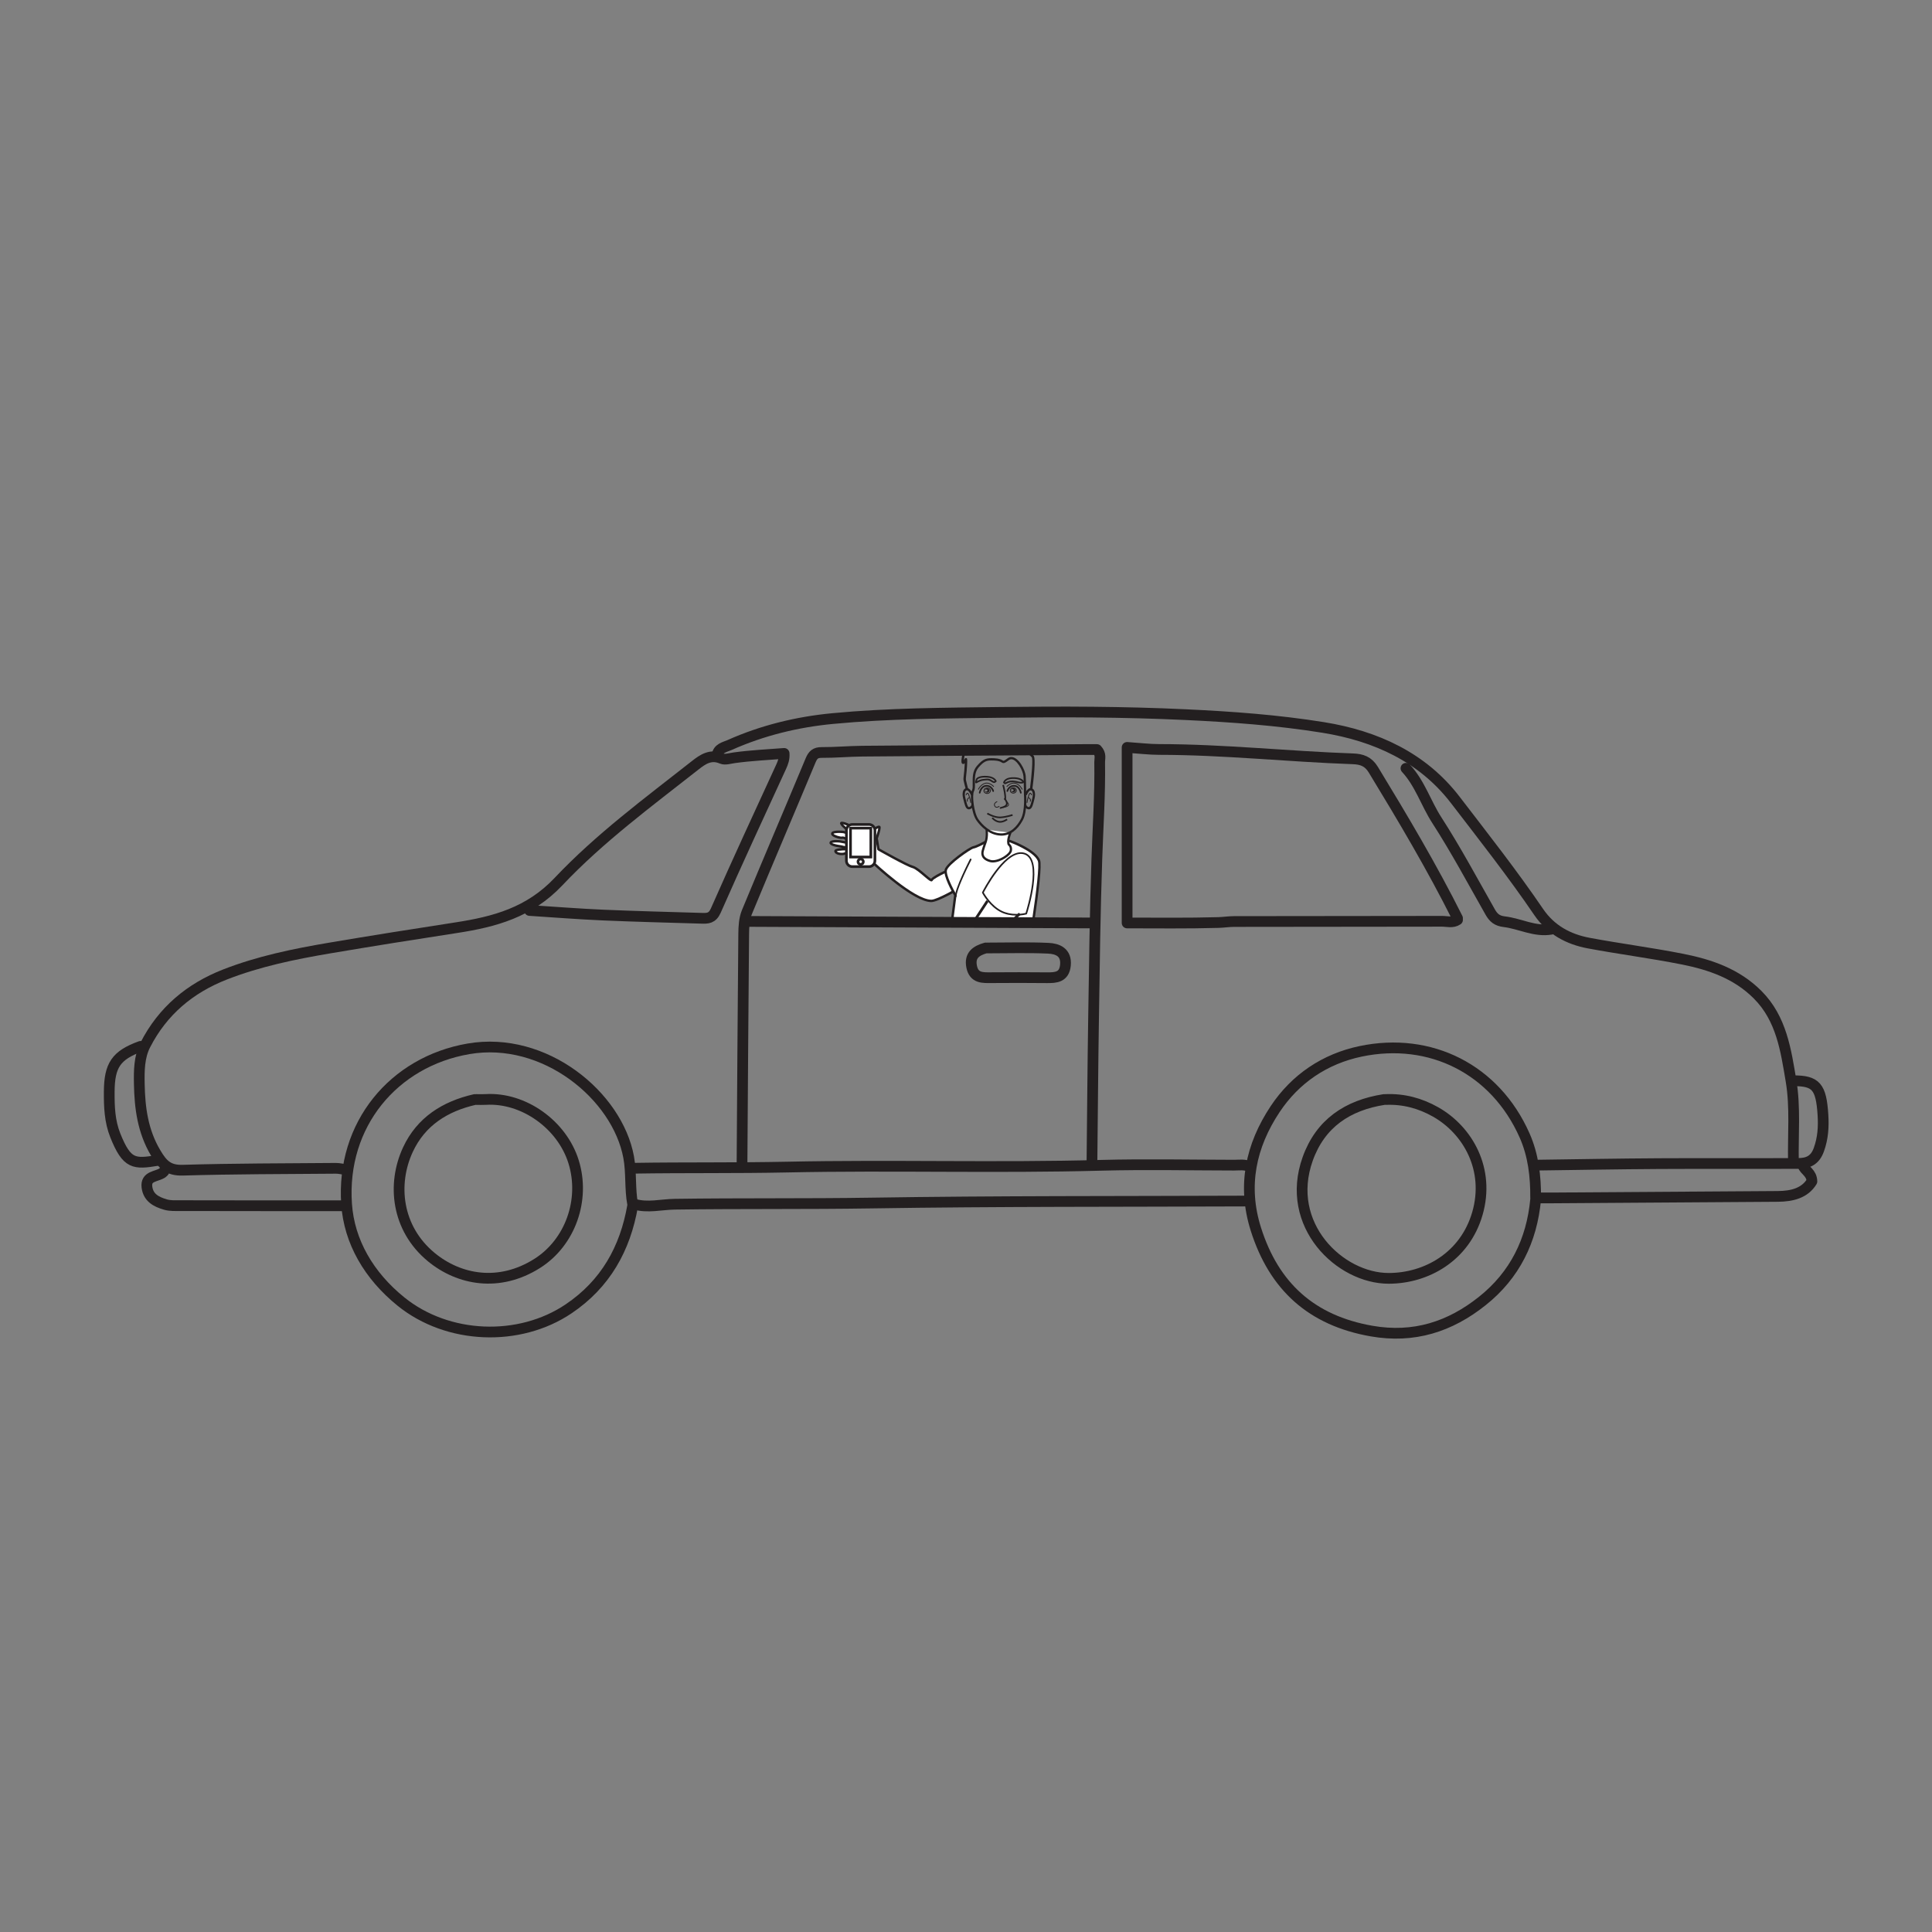 <?xml version="1.0" encoding="UTF-8"?>
<svg xmlns="http://www.w3.org/2000/svg" xmlns:xlink="http://www.w3.org/1999/xlink" width="360pt" height="360pt" viewBox="0 0 360 360" version="1.1">
<rect x="0" y="0" width="360" height="360" fill="#808080" stroke="none"/>
<g id="surface1">
<path style=" stroke:none;fill-rule:nonzero;fill:rgb(100%,100%,100%);fill-opacity:1;" d="M 175.969 162.508 C 175.969 162.508 173.742 163.566 173.609 163.965 C 173.477 164.367 171.195 161.836 170.062 161.531 C 168.926 161.227 163.684 158.25 163.684 158.25 L 163.352 156.211 C 163.352 156.211 164 154.375 163.863 154.109 C 163.73 153.84 162.266 154.828 162.285 155.328 C 162.309 155.832 162.156 156.395 162.156 156.395 L 159.555 154.41 C 159.555 154.41 156.879 153 156.746 153.398 C 156.613 153.801 159.543 155.824 159.855 156.031 C 160.164 156.23 157.789 155.109 157.129 155.027 C 156.469 154.945 155.047 154.938 155.078 155.355 C 155.109 155.777 156.566 156.207 156.996 156.094 C 157.43 155.98 159.113 157.27 159.113 157.27 C 159.113 157.27 156.742 156.812 156.492 156.781 C 156.246 156.75 154.75 156.648 154.781 157.07 C 154.812 157.488 156.711 157.723 156.711 157.723 L 158.91 158.242 C 158.91 158.242 155.66 158.094 155.68 158.594 C 155.699 159.098 156.938 159.25 157.383 159.055 C 157.824 158.859 158.746 159.555 158.973 159.75 C 159.199 159.945 160.395 161.09 161.078 161.008 C 161.758 160.926 162.621 160.699 162.621 160.699 C 162.621 160.699 170.191 167.875 173.543 167.871 C 174.719 167.871 178.871 165.445 179.148 165.23 "/>
<path style=" stroke:none;fill-rule:nonzero;fill:rgb(13.73%,12.16%,12.549%);fill-opacity:1;" d="M 173.539 168.098 C 170.297 168.098 163.473 161.805 162.559 160.949 C 162.293 161.016 161.648 161.168 161.105 161.234 C 160.473 161.309 159.602 160.617 158.914 160.004 L 158.824 159.922 C 158.43 159.586 157.719 159.152 157.473 159.262 C 157.094 159.43 156.242 159.391 155.785 159.109 C 155.52 158.941 155.461 158.742 155.453 158.605 C 155.449 158.535 155.469 158.434 155.562 158.336 C 155.758 158.145 156.328 158.055 156.961 158.016 L 156.656 157.945 C 155.73 157.832 154.594 157.586 154.555 157.086 C 154.547 156.969 154.59 156.855 154.68 156.77 C 155.078 156.387 156.508 156.555 156.52 156.555 C 156.664 156.57 157.449 156.719 158.125 156.848 C 157.609 156.516 157.184 156.297 157.051 156.312 C 156.641 156.422 155.633 156.16 155.16 155.824 C 154.969 155.688 154.863 155.535 154.852 155.375 C 154.844 155.254 154.891 155.133 154.984 155.043 C 155.445 154.605 157.141 154.801 157.16 154.801 C 157.375 154.828 157.734 154.945 158.156 155.109 C 157.27 154.434 156.414 153.676 156.531 153.324 C 156.562 153.238 156.629 153.168 156.719 153.133 C 157.164 152.953 158.754 153.73 159.66 154.211 C 159.672 154.215 159.684 154.223 159.691 154.23 L 162.008 155.996 C 162.039 155.809 162.07 155.566 162.059 155.34 C 162.035 154.746 163.164 153.977 163.613 153.859 C 163.918 153.777 164.031 153.934 164.066 154.004 C 164.184 154.234 164.02 154.984 163.586 156.23 L 163.891 158.105 C 164.602 158.508 169.105 161.039 170.121 161.312 C 170.77 161.488 171.688 162.266 172.492 162.957 C 172.848 163.258 173.281 163.629 173.484 163.746 C 173.848 163.309 175.102 162.672 175.871 162.305 C 175.988 162.25 176.121 162.297 176.176 162.41 C 176.23 162.523 176.184 162.66 176.07 162.715 C 175.074 163.188 173.934 163.828 173.824 164.043 C 173.797 164.133 173.723 164.199 173.633 164.227 C 173.379 164.293 173.066 164.043 172.199 163.301 C 171.465 162.676 170.555 161.898 170 161.75 C 168.852 161.441 163.785 158.566 163.57 158.445 C 163.512 158.41 163.469 158.352 163.461 158.285 L 163.125 156.246 C 163.121 156.211 163.121 156.172 163.137 156.133 C 163.371 155.465 163.609 154.664 163.648 154.324 C 163.441 154.406 163.047 154.652 162.754 154.953 C 162.562 155.156 162.512 155.281 162.516 155.32 C 162.535 155.852 162.383 156.43 162.375 156.457 C 162.355 156.527 162.301 156.586 162.227 156.609 C 162.156 156.637 162.078 156.621 162.016 156.574 L 159.43 154.602 C 158.562 154.145 157.539 153.688 157.082 153.578 C 157.527 154.086 159.121 155.273 159.98 155.84 C 160.176 155.969 160.094 156.141 160.082 156.16 C 159.977 156.355 159.934 156.336 159.207 156.031 C 158.605 155.773 157.48 155.301 157.102 155.254 C 156.316 155.156 155.477 155.23 155.312 155.359 C 155.441 155.59 156.594 155.965 156.941 155.871 C 157.43 155.746 158.719 156.68 159.254 157.09 C 159.336 157.152 159.363 157.266 159.32 157.363 C 159.277 157.461 159.176 157.512 159.07 157.492 C 158.414 157.367 156.66 157.031 156.465 157.008 C 156.02 156.949 155.234 156.965 155.027 157.074 C 155.188 157.199 155.953 157.402 156.738 157.496 L 158.961 158.02 C 159.074 158.051 159.148 158.156 159.133 158.273 C 159.117 158.391 159.016 158.477 158.898 158.469 C 157.668 158.414 156.234 158.465 155.926 158.633 C 155.949 158.668 155.996 158.703 156.027 158.723 C 156.344 158.922 157.031 158.961 157.289 158.848 C 157.914 158.57 158.996 159.473 159.121 159.578 L 159.219 159.664 C 160.094 160.445 160.711 160.824 161.051 160.781 C 161.707 160.703 162.559 160.48 162.566 160.477 C 162.641 160.457 162.723 160.48 162.777 160.531 C 162.855 160.605 170.316 167.645 173.539 167.645 L 173.543 167.645 C 174.625 167.641 178.75 165.254 179.012 165.051 C 179.109 164.973 179.254 164.992 179.328 165.094 C 179.406 165.191 179.391 165.336 179.289 165.41 C 179.023 165.617 174.816 168.098 173.543 168.098 Z M 173.539 168.098 "/>
<path style=" stroke:none;fill-rule:nonzero;fill:rgb(100%,100%,100%);fill-opacity:1;" d="M 177.281 172.457 C 179.836 172.188 182.359 172.324 184.969 172.27 C 187.523 172.219 189.996 171.434 192.555 171.375 C 193.34 166.113 193.934 161.199 193.59 160.34 C 192.801 158.383 188.168 156.715 188.168 156.715 L 183.664 156.879 C 183.664 156.879 181.953 157.793 181.359 157.891 C 180.77 157.988 176.531 160.93 176.234 162.105 C 175.938 163.281 178.008 166.809 178.008 166.809 Z M 177.281 172.457 "/>
<path style=" stroke:none;fill-rule:nonzero;fill:rgb(13.73%,12.16%,12.549%);fill-opacity:1;" d="M 188.09 156.93 C 188.137 156.945 192.637 158.582 193.379 160.426 C 193.695 161.219 193.121 166.008 192.324 171.375 C 192.477 171.367 192.633 171.375 192.785 171.375 C 193.566 166.09 194.16 161.148 193.801 160.258 C 192.984 158.227 188.438 156.57 188.242 156.5 C 188.121 156.457 187.992 156.52 187.949 156.641 C 187.91 156.758 187.973 156.887 188.09 156.93 "/>
<path style=" stroke:none;fill-rule:nonzero;fill:rgb(13.73%,12.16%,12.549%);fill-opacity:1;" d="M 177.047 172.484 C 177.203 172.469 177.359 172.445 177.512 172.43 L 178.234 166.84 C 178.238 166.789 178.23 166.738 178.203 166.695 C 177.641 165.734 176.23 163.051 176.453 162.16 C 176.727 161.078 180.883 158.203 181.398 158.117 C 182.012 158.016 183.594 157.172 183.773 157.078 C 183.883 157.016 183.926 156.879 183.863 156.77 C 183.805 156.66 183.668 156.617 183.559 156.676 C 183.09 156.926 181.777 157.594 181.324 157.668 C 180.652 157.781 176.336 160.766 176.012 162.051 C 175.719 163.227 177.43 166.262 177.773 166.855 Z M 177.047 172.484 "/>
<path style=" stroke:none;fill-rule:nonzero;fill:rgb(100%,100%,100%);fill-opacity:1;" d="M 180.867 160.145 C 180.867 160.145 178.008 165.73 178.105 167.004 "/>
<path style=" stroke:none;fill-rule:nonzero;fill:rgb(13.73%,12.16%,12.549%);fill-opacity:1;" d="M 178.105 167.156 C 178.027 167.156 177.961 167.094 177.957 167.016 C 177.855 165.715 180.617 160.305 180.734 160.074 C 180.773 160 180.863 159.973 180.938 160.012 C 181.012 160.047 181.043 160.141 181.004 160.215 C 180.023 162.133 178.184 166.02 178.258 166.992 C 178.266 167.074 178.203 167.148 178.117 167.156 L 178.105 167.156 "/>
<path style=" stroke:none;fill-rule:nonzero;fill:rgb(100%,100%,100%);fill-opacity:1;" d="M 190.926 159.066 C 194.477 160.242 191.223 170.238 191.223 170.238 C 191.223 170.238 188.758 170.926 186.586 169.848 C 184.418 168.77 183.137 166.32 183.137 166.32 C 183.137 166.32 187.375 157.891 190.926 159.066 "/>
<path style=" stroke:none;fill-rule:nonzero;fill:rgb(13.73%,12.16%,12.549%);fill-opacity:1;" d="M 183.309 166.316 C 183.535 166.715 184.754 168.766 186.656 169.711 C 187.445 170.102 188.367 170.301 189.387 170.301 C 190.223 170.301 190.883 170.164 191.105 170.113 C 191.398 169.172 194.086 160.273 190.879 159.211 C 190.668 159.141 190.449 159.105 190.227 159.105 C 187.148 159.105 183.699 165.566 183.309 166.316 M 189.387 170.605 C 188.32 170.605 187.352 170.395 186.52 169.984 C 184.332 168.895 183.055 166.492 183 166.391 C 182.98 166.348 182.98 166.293 183 166.25 C 183.156 165.945 186.789 158.805 190.227 158.805 C 190.484 158.805 190.734 158.844 190.973 158.922 C 194.625 160.133 191.5 169.871 191.367 170.285 C 191.352 170.332 191.312 170.371 191.262 170.387 C 191.23 170.395 190.457 170.605 189.387 170.605 "/>
<path style=" stroke:none;fill-rule:nonzero;fill:rgb(100%,100%,100%);fill-opacity:1;" d="M 188.27 155.156 C 188.27 155.156 187.625 156.676 187.973 157.359 C 187.973 157.359 188.5 157.691 188.352 158.52 C 188.199 159.344 185.875 160.812 184.52 160.438 C 183.156 160.062 182.91 159.305 183.137 158.48 C 183.363 157.652 183.664 156.879 183.664 156.879 C 184.012 155.844 183.84 154.609 183.84 154.609 "/>
<path style=" stroke:none;fill-rule:nonzero;fill:rgb(13.73%,12.16%,12.549%);fill-opacity:1;" d="M 184.992 160.711 C 184.809 160.711 184.629 160.688 184.461 160.645 C 182.82 160.188 182.723 159.188 182.93 158.426 C 183.16 157.598 183.457 156.832 183.469 156.801 C 183.793 155.836 183.633 154.648 183.633 154.637 L 184.051 154.578 C 184.059 154.633 184.223 155.879 183.863 156.945 C 183.859 156.961 183.562 157.73 183.34 158.535 C 183.191 159.078 183.156 159.844 184.574 160.234 C 185.184 160.406 186.156 160.148 187.051 159.59 C 187.746 159.152 188.098 158.719 188.141 158.48 C 188.266 157.816 187.875 157.547 187.859 157.535 L 187.812 157.504 L 187.785 157.453 C 187.406 156.707 188.004 155.242 188.074 155.074 L 188.465 155.242 C 188.301 155.629 187.934 156.715 188.141 157.223 C 188.297 157.348 188.703 157.762 188.559 158.559 C 188.48 158.969 188.004 159.492 187.273 159.945 C 186.641 160.344 185.766 160.711 184.992 160.711 "/>
<path style=" stroke:none;fill-rule:nonzero;fill:rgb(13.73%,12.16%,12.549%);fill-opacity:1;" d="M 182.309 147.141 C 182.297 147.141 182.285 147.137 182.273 147.133 C 182.238 147.113 182.223 147.066 182.242 147.031 C 182.258 146.992 182.703 146.117 183.539 145.883 C 184.402 145.637 185.164 146.461 185.195 146.496 C 185.223 146.527 185.223 146.578 185.191 146.605 C 185.16 146.633 185.113 146.633 185.082 146.598 C 185.078 146.594 184.352 145.809 183.578 146.027 C 182.812 146.246 182.379 147.09 182.375 147.098 C 182.363 147.125 182.336 147.141 182.309 147.141 "/>
<path style=" stroke:none;fill-rule:nonzero;fill:rgb(13.73%,12.16%,12.549%);fill-opacity:1;" d="M 182.555 147.871 C 182.547 147.871 182.535 147.871 182.531 147.871 C 182.445 147.855 182.391 147.777 182.406 147.695 C 182.414 147.645 182.641 146.438 183.625 146.289 C 184.688 146.133 185.148 147.086 185.211 147.352 C 185.234 147.426 185.195 147.527 185.117 147.555 C 185.047 147.578 184.953 147.527 184.922 147.457 C 184.91 147.434 184.906 147.41 184.906 147.387 C 184.836 147.211 184.496 146.465 183.672 146.59 C 182.902 146.703 182.707 147.738 182.703 147.746 C 182.691 147.82 182.625 147.871 182.555 147.871 "/>
<path style=" stroke:none;fill-rule:nonzero;fill:rgb(13.73%,12.16%,12.549%);fill-opacity:1;" d="M 190.461 147.141 C 190.434 147.141 190.406 147.125 190.395 147.098 C 190.391 147.09 189.957 146.246 189.188 146.027 C 188.422 145.809 187.691 146.594 187.684 146.598 C 187.656 146.633 187.605 146.633 187.578 146.605 C 187.547 146.578 187.547 146.527 187.57 146.496 C 187.605 146.461 188.367 145.637 189.23 145.883 C 190.062 146.117 190.512 146.992 190.527 147.031 C 190.547 147.066 190.531 147.113 190.492 147.133 C 190.48 147.137 190.473 147.141 190.461 147.141 "/>
<path style=" stroke:none;fill-rule:nonzero;fill:rgb(13.73%,12.16%,12.549%);fill-opacity:1;" d="M 190.211 147.871 C 190.141 147.871 190.074 147.82 190.062 147.746 C 190.062 147.738 189.867 146.703 189.098 146.59 C 188.27 146.465 187.93 147.211 187.863 147.387 C 187.863 147.41 187.859 147.434 187.848 147.457 C 187.816 147.527 187.723 147.578 187.648 147.551 C 187.574 147.527 187.535 147.426 187.559 147.348 C 187.621 147.086 188.086 146.129 189.145 146.289 C 190.125 146.438 190.352 147.645 190.359 147.695 C 190.375 147.777 190.32 147.855 190.238 147.871 C 190.23 147.871 190.223 147.871 190.211 147.871 "/>
<path style=" stroke:none;fill-rule:nonzero;fill:rgb(13.73%,12.16%,12.549%);fill-opacity:1;" d="M 186.422 150.703 C 186.355 150.703 186.293 150.656 186.277 150.586 C 186.258 150.504 186.309 150.422 186.391 150.402 C 186.395 150.402 186.805 150.312 187.16 150.137 C 187.453 149.988 187.531 149.766 187.406 149.438 C 187.324 149.219 187.176 149.027 187.117 148.973 C 187.062 148.91 187.062 148.816 187.117 148.758 C 187.18 148.695 187.273 148.695 187.332 148.758 C 187.418 148.844 187.594 149.074 187.691 149.328 C 187.871 149.805 187.73 150.188 187.293 150.406 C 186.902 150.602 186.477 150.695 186.457 150.699 C 186.445 150.703 186.434 150.703 186.422 150.703 "/>
<path style=" stroke:none;fill-rule:nonzero;fill:rgb(13.73%,12.16%,12.549%);fill-opacity:1;" d="M 186.945 150.535 C 186.906 150.535 186.875 150.508 186.867 150.469 C 186.863 150.426 186.891 150.391 186.93 150.383 C 187.293 150.332 187.859 150.168 187.859 149.941 C 187.859 149.934 187.848 149.691 187.512 149.441 C 187.477 149.414 187.469 149.367 187.496 149.332 C 187.52 149.301 187.57 149.293 187.602 149.316 C 188.004 149.617 188.008 149.93 188.008 149.941 C 188.008 150.371 187.062 150.52 186.953 150.531 C 186.949 150.535 186.945 150.535 186.945 150.535 "/>
<path style=" stroke:none;fill-rule:nonzero;fill:rgb(13.73%,12.16%,12.549%);fill-opacity:1;" d="M 185.719 150.5 C 185.664 150.5 185.613 150.492 185.562 150.473 C 185.395 150.41 185.277 150.254 185.215 150.008 C 185.215 149.996 185.215 149.988 185.215 149.98 C 185.203 149.824 185.258 149.547 185.73 149.312 C 185.766 149.293 185.812 149.309 185.828 149.344 C 185.852 149.383 185.832 149.43 185.797 149.445 C 185.5 149.594 185.348 149.781 185.367 149.973 L 185.367 149.98 C 185.414 150.172 185.496 150.289 185.613 150.328 C 185.797 150.395 186.047 150.254 186.125 150.195 C 186.16 150.168 186.207 150.176 186.234 150.211 C 186.258 150.242 186.25 150.289 186.219 150.316 C 186.203 150.324 185.969 150.5 185.719 150.5 "/>
<path style=" stroke:none;fill-rule:nonzero;fill:rgb(13.73%,12.16%,12.549%);fill-opacity:1;" d="M 183.934 145.086 C 184.375 145.086 184.633 145.254 184.879 145.414 L 184.996 145.488 C 185.098 145.555 185.18 145.59 185.234 145.59 C 185.277 145.59 185.312 145.566 185.367 145.52 C 185.258 145.352 184.926 144.977 184.016 144.895 C 183.848 144.879 183.688 144.871 183.535 144.871 C 182.578 144.871 182.176 145.152 182.129 145.289 C 182.09 145.402 182.062 145.492 182.043 145.559 C 182.09 145.527 182.145 145.5 182.199 145.473 C 182.746 145.211 182.934 145.188 183.344 145.141 C 183.434 145.133 183.535 145.121 183.652 145.105 C 183.754 145.09 183.844 145.086 183.934 145.086 M 181.895 145.953 C 181.832 145.953 181.777 145.926 181.742 145.879 C 181.672 145.777 181.691 145.637 181.844 145.191 C 181.949 144.879 182.512 144.566 183.535 144.566 C 183.695 144.566 183.867 144.574 184.043 144.59 C 185.41 144.715 185.684 145.469 185.695 145.504 L 185.723 145.594 L 185.656 145.66 C 185.539 145.773 185.422 145.891 185.234 145.891 C 185.121 145.891 184.992 145.844 184.832 145.746 L 184.711 145.668 C 184.422 145.48 184.203 145.336 183.691 145.406 C 183.574 145.422 183.469 145.434 183.379 145.441 C 182.984 145.488 182.832 145.508 182.328 145.746 C 182.262 145.781 182.199 145.816 182.145 145.852 C 182.043 145.91 181.973 145.953 181.895 145.953 "/>
<path style=" stroke:none;fill-rule:nonzero;fill:rgb(13.73%,12.16%,12.549%);fill-opacity:1;" d="M 187.25 145.773 C 187.27 145.793 187.285 145.809 187.297 145.816 C 187.344 145.812 187.488 145.727 187.539 145.699 C 187.949 145.465 188.531 145.391 189.176 145.5 C 189.469 145.551 189.641 145.594 189.766 145.625 C 189.926 145.664 190.016 145.688 190.215 145.691 L 190.27 145.691 C 190.395 145.691 190.465 145.684 190.5 145.672 C 190.496 145.668 190.488 145.66 190.484 145.652 C 190.375 145.52 189.891 145.062 188.559 145.137 C 187.609 145.188 187.328 145.605 187.25 145.773 M 187.293 146.117 C 187.16 146.117 187.086 146.039 186.996 145.945 L 186.91 145.855 L 186.93 145.777 C 186.938 145.742 187.133 144.91 188.539 144.836 C 189.992 144.754 190.551 145.254 190.719 145.457 C 190.82 145.586 190.852 145.703 190.805 145.809 C 190.723 145.973 190.488 145.996 190.27 145.996 L 190.211 145.996 C 189.973 145.992 189.855 145.961 189.691 145.918 C 189.562 145.887 189.406 145.848 189.125 145.801 C 188.551 145.703 188.035 145.762 187.688 145.961 C 187.496 146.07 187.398 146.117 187.293 146.117 "/>
<path style=" stroke:none;fill-rule:nonzero;fill:rgb(13.73%,12.16%,12.549%);fill-opacity:1;" d="M 188.078 151.941 L 188.105 151.941 C 188.113 151.941 188.113 151.93 188.105 151.93 L 188.082 151.93 C 188.07 151.93 188.07 151.941 188.078 151.941 "/>
<path style=" stroke:none;fill-rule:nonzero;fill:rgb(13.73%,12.16%,12.549%);fill-opacity:1;" d="M 183.781 147.5 C 183.656 147.504 183.551 147.418 183.551 147.309 C 183.547 147.195 183.641 147.102 183.766 147.098 C 183.887 147.09 183.992 147.18 183.996 147.289 C 184 147.402 183.902 147.496 183.781 147.5 M 183.926 146.887 C 183.676 146.895 183.484 147.086 183.496 147.309 C 183.5 147.531 183.707 147.707 183.957 147.699 C 184.203 147.688 184.395 147.5 184.387 147.277 C 184.379 147.055 184.172 146.879 183.926 146.887 "/>
<path style=" stroke:none;fill-rule:nonzero;fill:rgb(13.73%,12.16%,12.549%);fill-opacity:1;" d="M 183.949 146.887 L 183.926 146.887 C 183.629 146.898 183.395 147.105 183.402 147.352 C 183.41 147.586 183.645 147.773 183.934 147.773 L 183.957 147.773 C 184.121 147.77 184.27 147.703 184.367 147.594 C 184.441 147.516 184.48 147.414 184.477 147.312 C 184.469 147.074 184.234 146.887 183.949 146.887 M 183.934 147.926 C 183.562 147.926 183.262 147.676 183.25 147.355 C 183.242 147.027 183.539 146.75 183.918 146.734 L 183.949 146.734 C 184.316 146.734 184.621 146.984 184.633 147.305 C 184.637 147.449 184.582 147.586 184.477 147.699 C 184.352 147.836 184.164 147.918 183.965 147.926 Z M 183.934 147.926 "/>
<path style=" stroke:none;fill-rule:nonzero;fill:rgb(13.73%,12.16%,12.549%);fill-opacity:1;" d="M 188.656 147.441 C 188.543 147.441 188.449 147.355 188.449 147.246 C 188.449 147.137 188.543 147.047 188.656 147.047 C 188.77 147.047 188.863 147.137 188.863 147.246 C 188.863 147.355 188.77 147.441 188.656 147.441 M 188.812 146.852 C 188.586 146.852 188.398 147.027 188.398 147.246 C 188.398 147.465 188.586 147.641 188.812 147.641 C 189.043 147.641 189.227 147.465 189.227 147.246 C 189.227 147.027 189.043 146.852 188.812 146.852 "/>
<path style=" stroke:none;fill-rule:nonzero;fill:rgb(13.73%,12.16%,12.549%);fill-opacity:1;" d="M 188.812 146.855 C 188.543 146.855 188.32 147.047 188.32 147.281 C 188.32 147.52 188.543 147.711 188.812 147.711 C 189.082 147.711 189.305 147.52 189.305 147.281 C 189.305 147.047 189.082 146.855 188.812 146.855 M 188.812 147.863 C 188.457 147.863 188.168 147.602 188.168 147.281 C 188.168 146.961 188.457 146.703 188.812 146.703 C 189.168 146.703 189.457 146.961 189.457 147.281 C 189.457 147.602 189.168 147.863 188.812 147.863 "/>
<path style=" stroke:none;fill-rule:nonzero;fill:rgb(13.73%,12.16%,12.549%);fill-opacity:1;" d="M 186.293 152.469 C 185.191 152.469 183.945 151.738 183.891 151.707 L 184.043 151.445 C 184.059 151.453 185.406 152.242 186.445 152.16 C 187.613 152.07 188.613 151.711 188.621 151.707 L 188.727 151.992 C 188.684 152.008 187.68 152.371 186.473 152.461 C 186.41 152.465 186.355 152.469 186.293 152.469 "/>
<path style=" stroke:none;fill-rule:nonzero;fill:rgb(13.73%,12.16%,12.549%);fill-opacity:1;" d="M 186.352 153.297 C 186.289 153.297 186.227 153.293 186.164 153.285 C 185.375 153.188 184.801 152.527 184.777 152.5 L 185.004 152.301 C 185.012 152.309 185.531 152.902 186.203 152.984 C 186.863 153.066 187.562 152.559 187.57 152.555 L 187.75 152.797 C 187.719 152.82 187.066 153.297 186.352 153.297 "/>
<path style=" stroke:none;fill-rule:nonzero;fill:rgb(13.73%,12.16%,12.549%);fill-opacity:1;" d="M 187.434 149.062 L 187.141 148.988 C 187.281 148.434 186.922 146.859 186.773 146.297 L 187.066 146.219 C 187.09 146.305 187.621 148.316 187.434 149.062 "/>
<path style=" stroke:none;fill-rule:nonzero;fill:rgb(13.73%,12.16%,12.549%);fill-opacity:1;" d="M 184.699 141.699 C 183.824 141.699 183.305 141.883 182.336 143.016 C 181.633 143.844 181.648 145 181.668 145.934 C 181.676 146.543 181.684 147.074 181.496 147.422 C 181.102 148.145 181.453 151.484 182.344 152.703 C 183.02 153.625 184.445 155.188 186.426 155.281 C 188.324 155.379 189.539 153.887 190.211 152.641 C 191.039 151.113 190.797 148.082 190.793 148.051 C 190.793 148.016 190.793 146.066 190.707 144.668 C 190.637 143.555 189.445 141.477 188.441 141.477 C 188.289 141.477 188.148 141.527 188.012 141.625 C 187.426 142.066 187.203 142.188 186.988 142.188 C 186.836 142.188 186.727 142.121 186.609 142.051 C 186.41 141.93 186.105 141.75 185.254 141.711 C 185.055 141.703 184.871 141.699 184.699 141.699 M 186.598 155.711 C 186.535 155.711 186.469 155.707 186.406 155.703 C 184.25 155.602 182.723 153.938 182.004 152.953 C 180.973 151.543 180.656 148.082 181.125 147.223 C 181.262 146.969 181.254 146.492 181.242 145.941 C 181.227 144.938 181.207 143.691 182.012 142.742 C 183.273 141.266 183.898 141.234 185.273 141.289 C 186.23 141.332 186.605 141.555 186.828 141.691 C 186.91 141.738 186.953 141.766 186.988 141.766 C 187.105 141.766 187.43 141.535 187.762 141.289 C 187.969 141.133 188.195 141.055 188.441 141.055 C 189.789 141.055 191.055 143.43 191.129 144.645 C 191.215 146.055 191.215 148.012 191.215 148.031 C 191.223 148.145 191.469 151.203 190.582 152.844 C 189.566 154.719 188.188 155.711 186.598 155.711 "/>
<path style=" stroke:none;fill-rule:nonzero;fill:rgb(13.73%,12.16%,12.549%);fill-opacity:1;" d="M 180.535 150.809 C 180.445 150.809 180.359 150.789 180.281 150.746 C 179.902 150.547 179.758 149.938 179.527 149.016 L 179.453 148.715 C 179.336 148.25 179.301 147.613 179.543 147.215 C 179.656 147.027 179.824 146.906 180.027 146.859 C 180.754 146.695 181.262 147.887 181.312 148.023 L 180.926 148.184 C 180.762 147.781 180.395 147.211 180.125 147.273 C 180.027 147.293 179.961 147.344 179.902 147.434 C 179.738 147.703 179.766 148.219 179.863 148.613 L 179.938 148.918 C 180.109 149.609 180.27 150.262 180.477 150.371 C 180.496 150.379 180.531 150.402 180.629 150.367 C 181.027 150.215 181.016 149.887 181.016 149.848 L 181.434 149.809 C 181.457 150.043 181.348 150.547 180.773 150.762 C 180.691 150.793 180.613 150.809 180.535 150.809 "/>
<path style=" stroke:none;fill-rule:nonzero;fill:rgb(13.73%,12.16%,12.549%);fill-opacity:1;" d="M 180.797 149.598 C 180.797 149.59 180.738 148.965 180.457 148.184 C 180.352 147.883 180.273 147.879 180.27 147.879 C 180.211 147.879 180.129 148.039 180.086 148.18 L 179.938 148.133 C 179.953 148.066 180.062 147.727 180.262 147.723 C 180.438 147.711 180.539 147.953 180.605 148.129 C 180.895 148.934 180.953 149.555 180.957 149.582 Z M 180.797 149.598 "/>
<path style=" stroke:none;fill-rule:nonzero;fill:rgb(13.73%,12.16%,12.549%);fill-opacity:1;" d="M 180.234 149.406 C 180.152 149.289 180.125 149.164 180.148 149.039 C 180.211 148.754 180.535 148.555 180.547 148.547 L 180.629 148.684 C 180.629 148.688 180.348 148.855 180.305 149.07 C 180.289 149.156 180.305 149.234 180.363 149.312 Z M 180.234 149.406 "/>
<path style=" stroke:none;fill-rule:nonzero;fill:rgb(13.73%,12.16%,12.549%);fill-opacity:1;" d="M 191.711 150.809 C 191.633 150.809 191.551 150.793 191.469 150.762 C 190.895 150.547 190.789 150.043 190.812 149.809 L 191.23 149.852 C 191.23 149.887 191.219 150.215 191.617 150.367 C 191.711 150.402 191.75 150.379 191.766 150.371 C 191.977 150.262 192.137 149.605 192.309 148.914 L 192.383 148.613 C 192.473 148.25 192.492 147.73 192.316 147.449 C 192.258 147.352 192.184 147.297 192.086 147.273 C 191.793 147.207 191.438 147.867 191.324 148.176 L 190.93 148.031 C 190.98 147.895 191.441 146.695 192.176 146.859 C 192.387 146.906 192.559 147.035 192.68 147.227 C 192.934 147.641 192.898 148.289 192.789 148.715 L 192.719 149.016 C 192.488 149.938 192.34 150.547 191.961 150.746 C 191.883 150.785 191.797 150.809 191.711 150.809 "/>
<path style=" stroke:none;fill-rule:nonzero;fill:rgb(13.73%,12.16%,12.549%);fill-opacity:1;" d="M 191.445 149.598 L 191.289 149.582 C 191.293 149.555 191.352 148.934 191.637 148.129 C 191.703 147.953 191.805 147.707 191.98 147.723 C 192.18 147.727 192.289 148.066 192.309 148.133 L 192.156 148.18 C 192.117 148.039 192.031 147.879 191.977 147.879 C 191.973 147.879 191.895 147.883 191.789 148.184 C 191.508 148.965 191.445 149.59 191.445 149.598 "/>
<path style=" stroke:none;fill-rule:nonzero;fill:rgb(13.73%,12.16%,12.549%);fill-opacity:1;" d="M 192.012 149.406 L 191.879 149.312 C 191.938 149.234 191.957 149.156 191.941 149.07 C 191.895 148.855 191.617 148.688 191.613 148.684 L 191.699 148.547 C 191.711 148.555 192.035 148.754 192.098 149.039 C 192.121 149.164 192.094 149.289 192.012 149.406 "/>
<path style=" stroke:none;fill-rule:nonzero;fill:rgb(13.73%,12.16%,12.549%);fill-opacity:1;" d="M 180.047 144.379 C 180.094 143.977 180.152 143.477 180.191 142.797 C 180.277 141.344 180.242 141.297 180.023 141.254 C 179.918 141.234 179.809 141.301 179.762 141.395 C 179.715 141.488 179.66 141.586 179.609 141.668 C 179.617 141.496 179.652 141.23 179.723 140.828 C 179.945 140.316 180.434 139.965 181.055 139.699 C 180.848 139.641 180.648 139.562 180.453 139.48 C 179.922 139.77 179.512 140.152 179.293 140.676 C 179.285 140.691 179.281 140.707 179.281 140.723 C 179.051 141.988 179.137 142.262 179.387 142.344 C 179.449 142.367 179.574 142.406 179.766 142.211 C 179.762 142.363 179.75 142.547 179.738 142.77 C 179.699 143.438 179.645 143.93 179.598 144.328 C 179.535 144.863 179.496 145.188 179.559 145.484 C 179.652 145.945 179.918 146.926 179.93 146.965 C 179.961 147.086 180.086 147.16 180.207 147.125 C 180.328 147.094 180.402 146.969 180.367 146.848 C 180.363 146.836 180.094 145.84 180.004 145.395 C 179.957 145.172 179.992 144.871 180.047 144.379 "/>
<path style=" stroke:none;fill-rule:nonzero;fill:rgb(13.73%,12.16%,12.549%);fill-opacity:1;" d="M 192.273 140.488 C 192.211 140.43 192.133 140.359 192.066 140.293 C 192.195 140.281 192.293 140.234 192.363 140.191 C 192.613 140.02 192.645 139.719 192.648 139.684 C 192.652 139.629 192.629 139.582 192.598 139.535 C 192.398 139.57 192.203 139.613 192 139.625 C 191.566 139.652 191.125 139.66 190.68 139.664 C 190.734 139.77 190.852 139.891 191.129 139.891 L 191.375 139.891 C 191.371 139.895 191.371 139.898 191.367 139.906 C 191.234 140.137 191.461 140.352 191.961 140.82 C 192.066 140.918 192.168 141.016 192.254 141.102 C 192.484 141.441 192.258 144.387 191.906 147.039 C 191.887 147.16 191.977 147.277 192.102 147.293 C 192.113 147.293 192.121 147.293 192.129 147.293 C 192.242 147.293 192.34 147.211 192.355 147.098 C 192.586 145.359 193.07 141.27 192.582 140.785 C 192.488 140.691 192.379 140.59 192.273 140.488 "/>
<path style="fill:none;stroke-width:2;stroke-linecap:round;stroke-linejoin:round;stroke:rgb(13.73%,12.16%,12.549%);stroke-opacity:1;stroke-miterlimit:10;" d="M 0 0.002 C -4.75 9.494 -10.168 18.611 -15.687 27.678 C -16.637 29.236 -17.832 29.654 -19.504 29.713 C -31.547 30.135 -43.543 31.447 -55.605 31.455 C -57.445 31.455 -59.289 31.686 -61.57 31.838 L -61.57 -0.873 C -56.187 -0.873 -50.363 -0.955 -44.543 -0.791 C -43.605 -0.764 -42.594 -0.604 -41.629 -0.604 C -28.723 -0.572 -15.82 -0.596 -2.91 -0.561 C -1.945 -0.561 -0.918 -0.908 0 -0.291 " transform="matrix(1,0,0,-1,271.59,171.107)"/>
<path style="fill:none;stroke-width:2;stroke-linecap:round;stroke-linejoin:round;stroke:rgb(13.73%,12.16%,12.549%);stroke-opacity:1;stroke-miterlimit:10;" d="M -0 -0.002 C -0.098 5.049 0.387 10.189 -0.441 15.111 C -1.395 20.771 -2.203 26.705 -6.672 31.174 C -10.578 35.088 -15.496 36.775 -20.676 37.803 C -26.461 38.951 -32.324 39.701 -38.129 40.787 C -41.934 41.498 -45.191 43.248 -47.457 46.572 C -52.34 53.748 -57.719 60.576 -62.992 67.451 C -69.078 75.385 -77.746 79.377 -87.613 80.971 C -96.117 82.338 -104.641 82.955 -113.234 83.357 C -124.789 83.904 -136.336 83.924 -147.883 83.779 C -158.266 83.647 -168.676 83.611 -179.023 82.627 C -185.648 81.998 -192.113 80.424 -198.23 77.697 C -199.156 77.287 -200.438 77.1 -200.57 75.689 " transform="matrix(1,0,0,-1,334.176,216.522)"/>
<path style="fill:none;stroke-width:2;stroke-linecap:round;stroke-linejoin:round;stroke:rgb(13.73%,12.16%,12.549%);stroke-opacity:1;stroke-miterlimit:10;" d="M 0 0 C 0.098 9.121 0.16 18.242 0.305 27.363 C 0.453 37.164 0.578 46.969 0.914 56.766 C 1.117 62.781 1.535 68.789 1.438 74.816 C 1.43 75.488 1.762 76.246 0.922 77.145 C 0.203 77.145 -0.769 77.148 -1.746 77.145 C -15.43 77.047 -29.109 76.961 -42.793 76.844 C -45.316 76.82 -47.84 76.582 -50.359 76.598 C -51.535 76.602 -51.992 76.16 -52.43 75.117 C -56.355 65.684 -60.391 56.297 -64.293 46.852 C -64.801 45.621 -64.879 44.152 -64.891 42.793 C -65.027 28.336 -65.109 13.875 -65.207 -0.582 " transform="matrix(1,0,0,-1,203.469,216.812)"/>
<path style="fill:none;stroke-width:2;stroke-linecap:round;stroke-linejoin:round;stroke:rgb(13.73%,12.16%,12.549%);stroke-opacity:1;stroke-miterlimit:10;" d="M -0 0.002 C -23.285 -0.096 -46.578 -0.002 -69.863 -0.369 C -82.094 -0.561 -94.32 -0.412 -106.543 -0.588 C -109.066 -0.623 -111.59 -1.322 -114.113 -0.58 " transform="matrix(1,0,0,-1,232.289,223.799)"/>
<path style="fill:none;stroke-width:2;stroke-linecap:round;stroke-linejoin:round;stroke:rgb(13.73%,12.16%,12.549%);stroke-opacity:1;stroke-miterlimit:10;" d="M 0.001 0 C 4.56 -0.293 9.119 -0.656 13.685 -0.855 C 19.794 -1.121 25.912 -1.265 32.021 -1.453 C 33.177 -1.488 34.052 -1.5 34.705 -0.027 C 38.658 8.954 42.787 17.86 46.884 26.778 C 47.232 27.536 47.513 28.27 47.439 29.266 C 44.337 29.02 41.22 28.883 38.146 28.454 C 37.365 28.344 36.423 28.043 35.834 28.301 C 33.771 29.196 32.283 28.165 30.873 27.055 C 22.099 20.153 13.044 13.473 5.4 5.379 C -0.049 -0.386 -6.518 -2.113 -13.678 -3.214 C -21.545 -4.421 -29.409 -5.675 -37.256 -7 C -43.885 -8.125 -50.471 -9.476 -56.764 -11.937 C -63.307 -14.496 -68.37 -18.757 -71.592 -25.046 C -72.749 -27.3 -72.756 -29.878 -72.713 -32.308 C -72.631 -36.777 -72.073 -41.128 -69.666 -45.175 C -68.393 -47.328 -67.331 -48.472 -64.624 -48.394 C -55.12 -48.113 -45.608 -48.125 -36.096 -48.046 C -35.416 -48.043 -34.737 -48.226 -34.057 -48.324 " transform="matrix(1,0,0,-1,98.67,169.653)"/>
<path style="fill:none;stroke-width:2;stroke-linecap:round;stroke-linejoin:round;stroke:rgb(13.73%,12.16%,12.549%);stroke-opacity:1;stroke-miterlimit:10;" d="M 0 -0.001 C -0.719 -7.657 -3.879 -14.087 -9.918 -18.899 C -15.953 -23.716 -22.687 -25.899 -30.578 -24.517 C -41.746 -22.556 -48.742 -16.231 -52.129 -5.536 C -54.695 2.561 -53.055 10.042 -48.543 16.835 C -44.789 22.487 -39.285 26.21 -32.598 27.608 C -19.613 30.319 -7.531 24.288 -2.055 11.925 C -0.426 8.241 0.031 4.296 0 0.292 " transform="matrix(1,0,0,-1,286.144,223.507)"/>
<path style="fill:none;stroke-width:2;stroke-linecap:round;stroke-linejoin:round;stroke:rgb(13.73%,12.16%,12.549%);stroke-opacity:1;stroke-miterlimit:10;" d="M 0.001 0 C -1.386 -8.016 -5.081 -14.598 -11.936 -19.211 C -21.155 -25.422 -34.468 -24.895 -43.167 -17.859 C -49.163 -13.016 -52.823 -6.68 -53.304 0.309 C -54.327 15.148 -44.511 26.844 -30.593 29.238 C -16.409 31.684 -2.858 20.508 -0.745 9.051 C -0.202 6.09 -0.546 3.176 0.001 0.289 " transform="matrix(1,0,0,-1,117.886,224.672)"/>
<path style="fill:none;stroke-width:2;stroke-linecap:round;stroke-linejoin:round;stroke:rgb(13.73%,12.16%,12.549%);stroke-opacity:1;stroke-miterlimit:10;" d="M 0 0.001 C -21.543 0.095 -43.086 0.193 -64.629 0.29 " transform="matrix(1,0,0,-1,203.762,171.982)"/>
<path style="fill:none;stroke-width:2;stroke-linecap:round;stroke-linejoin:round;stroke:rgb(13.73%,12.16%,12.549%);stroke-opacity:1;stroke-miterlimit:10;" d="M -0.002 0.001 C -0.935 0.47 -1.935 0.286 -2.912 0.286 C -11.162 0.298 -19.412 0.478 -27.654 0.259 C -47.158 -0.269 -66.67 0.337 -86.17 -0.073 C -95.682 -0.272 -105.189 -0.136 -114.697 -0.288 " transform="matrix(1,0,0,-1,232.873,217.395)"/>
<path style="fill:none;stroke-width:2;stroke-linecap:round;stroke-linejoin:round;stroke:rgb(13.73%,12.16%,12.549%);stroke-opacity:1;stroke-miterlimit:10;" d="M -0.001 0.002 C 0.331 -1.041 1.675 -1.408 1.698 -3.041 C 0.374 -5.209 -1.97 -5.811 -4.657 -5.83 C -18.63 -5.912 -32.603 -6.018 -46.575 -6.111 C -47.548 -6.119 -48.517 -6.111 -49.485 -6.111 " transform="matrix(1,0,0,-1,335.923,217.103)"/>
<path style="fill:none;stroke-width:2;stroke-linecap:round;stroke-linejoin:round;stroke:rgb(13.73%,12.16%,12.549%);stroke-opacity:1;stroke-miterlimit:10;" d="M -0 -0 C 4.195 -0 5.176 -1.066 5.508 -6.406 C 5.641 -8.566 5.52 -10.688 4.742 -12.84 C 4.008 -14.891 2.648 -15.402 0.875 -15.41 C -7.762 -15.449 -16.395 -15.395 -25.035 -15.441 C -32.602 -15.484 -40.172 -15.621 -47.738 -15.723 " transform="matrix(1,0,0,-1,334.176,201.383)"/>
<path style="fill:none;stroke-width:2;stroke-linecap:round;stroke-linejoin:round;stroke:rgb(13.73%,12.16%,12.549%);stroke-opacity:1;stroke-miterlimit:10;" d="M -0.001 -0.002 C -0.095 -0.096 -0.181 -0.213 -0.294 -0.287 C -1.396 -1.018 -3.423 -0.838 -3.173 -2.908 C -2.935 -4.853 -1.537 -5.658 0.272 -6.182 C 1.194 -6.443 2.045 -6.381 2.913 -6.385 C 13.1 -6.412 23.288 -6.404 33.479 -6.404 " transform="matrix(1,0,0,-1,30.552,218.268)"/>
<path style="fill:none;stroke-width:2;stroke-linecap:round;stroke-linejoin:round;stroke:rgb(13.73%,12.16%,12.549%);stroke-opacity:1;stroke-miterlimit:10;" d="M -0.002 0.001 C 2.607 -2.799 3.705 -6.499 5.744 -9.659 C 9.322 -15.202 12.439 -21.045 15.701 -26.792 C 16.318 -27.877 16.986 -28.428 18.33 -28.588 C 21.256 -28.936 23.99 -30.522 27.072 -29.987 " transform="matrix(1,0,0,-1,261.982,143.162)"/>
<path style="fill:none;stroke-width:2;stroke-linecap:round;stroke-linejoin:round;stroke:rgb(13.73%,12.16%,12.549%);stroke-opacity:1;stroke-miterlimit:10;" d="M -0.002 0.002 C -4.544 -1.662 -5.798 -3.506 -5.83 -8.439 C -5.845 -11.225 -5.763 -13.936 -4.693 -16.607 C -2.529 -22.006 -1.177 -21.963 3.206 -21.248 " transform="matrix(1,0,0,-1,26.185,194.978)"/>
<path style="fill:none;stroke-width:2;stroke-linecap:round;stroke-linejoin:round;stroke:rgb(13.73%,12.16%,12.549%);stroke-opacity:1;stroke-miterlimit:10;" d="M -0.002 -0.002 C -6.795 -1.06 -11.877 -4.443 -14.24 -11.068 C -18.635 -23.381 -8.229 -33.346 0.873 -33.326 C 7.834 -33.314 15.049 -29.346 17.389 -21.228 C 19.744 -13.057 15.654 -5.752 9.604 -2.322 C 6.713 -0.685 3.623 0.139 0.287 -0.002 " transform="matrix(1,0,0,-1,257.908,204.877)"/>
<path style="fill:none;stroke-width:2;stroke-linecap:round;stroke-linejoin:round;stroke:rgb(13.73%,12.16%,12.549%);stroke-opacity:1;stroke-miterlimit:10;" d="M 0.001 -0.001 C -1.761 -0.501 -3.054 -1.345 -2.62 -3.494 C -2.179 -5.705 -0.487 -5.544 1.165 -5.537 C 4.56 -5.517 7.958 -5.501 11.353 -5.544 C 13.099 -5.568 14.638 -5.451 14.853 -3.205 C 15.079 -0.806 13.407 -0.13 11.642 -0.052 C 7.864 0.12 4.075 -0.001 0.29 -0.001 " transform="matrix(1,0,0,-1,183.675,176.639)"/>
<path style="fill:none;stroke-width:2;stroke-linecap:round;stroke-linejoin:round;stroke:rgb(13.73%,12.16%,12.549%);stroke-opacity:1;stroke-miterlimit:10;" d="M -0.001 -0.002 C -5.544 -1.264 -10.033 -4.092 -12.47 -9.338 C -15.447 -15.736 -14.607 -24.018 -8.119 -29.365 C -2.927 -33.643 4.538 -35.025 11.627 -30.537 C 17.795 -26.635 20.588 -18.674 18.405 -11.627 C 16.245 -4.646 9.038 0.432 2.038 0.006 C 1.46 -0.029 0.874 -0.002 0.292 -0.002 " transform="matrix(1,0,0,-1,88.482,204.877)"/>
<path style="fill:none;stroke-width:0.5;stroke-linecap:butt;stroke-linejoin:miter;stroke:rgb(13.73%,12.16%,12.549%);stroke-opacity:1;stroke-miterlimit:10;" d="M -0.001 -0 L -2.302 -3.504 " transform="matrix(1,0,0,-1,184.005,167.871)"/>
<path style="fill:none;stroke-width:0.5;stroke-linecap:butt;stroke-linejoin:miter;stroke:rgb(13.73%,12.16%,12.549%);stroke-opacity:1;stroke-miterlimit:10;" d="M -0.001 -0.001 L -1.853 -1.75 " transform="matrix(1,0,0,-1,190.02,170.25)"/>
<path style="fill-rule:nonzero;fill:rgb(100%,100%,100%);fill-opacity:1;stroke-width:0.5;stroke-linecap:butt;stroke-linejoin:miter;stroke:rgb(13.73%,12.16%,12.549%);stroke-opacity:1;stroke-miterlimit:10;" d="M 0 -0.001 C 0 -0.61 -0.492 -1.102 -1.102 -1.102 L -4.211 -1.102 C -4.82 -1.102 -5.312 -0.61 -5.312 -0.001 L -5.312 5.656 C -5.312 6.265 -4.82 6.757 -4.211 6.757 L -1.102 6.757 C -0.492 6.757 0 6.265 0 5.656 Z M 0 -0.001 " transform="matrix(1,0,0,-1,163.027,160.382)"/>
<path style="fill-rule:nonzero;fill:rgb(100%,100%,100%);fill-opacity:1;stroke-width:0.5;stroke-linecap:butt;stroke-linejoin:miter;stroke:rgb(13.73%,12.16%,12.549%);stroke-opacity:1;stroke-miterlimit:10;" d="M 162.27 200.305 L 158.477 200.305 L 158.477 205.691 L 162.27 205.691 Z M 162.27 200.305 " transform="matrix(1,0,0,-1,0,360)"/>
<path style=" stroke:none;fill-rule:nonzero;fill:rgb(100%,100%,100%);fill-opacity:1;" d="M 160.871 160.566 C 160.871 160.844 160.648 161.066 160.371 161.066 C 160.094 161.066 159.871 160.844 159.871 160.566 C 159.871 160.293 160.094 160.066 160.371 160.066 C 160.648 160.066 160.871 160.293 160.871 160.566 "/>
<path style="fill:none;stroke-width:0.5;stroke-linecap:butt;stroke-linejoin:miter;stroke:rgb(13.73%,12.16%,12.549%);stroke-opacity:1;stroke-miterlimit:10;" d="M -0 0.001 C -0 -0.276 -0.223 -0.499 -0.5 -0.499 C -0.777 -0.499 -1 -0.276 -1 0.001 C -1 0.275 -0.777 0.501 -0.5 0.501 C -0.223 0.501 -0 0.275 -0 0.001 Z M -0 0.001 " transform="matrix(1,0,0,-1,160.871,160.568)"/>
</g>
</svg>
